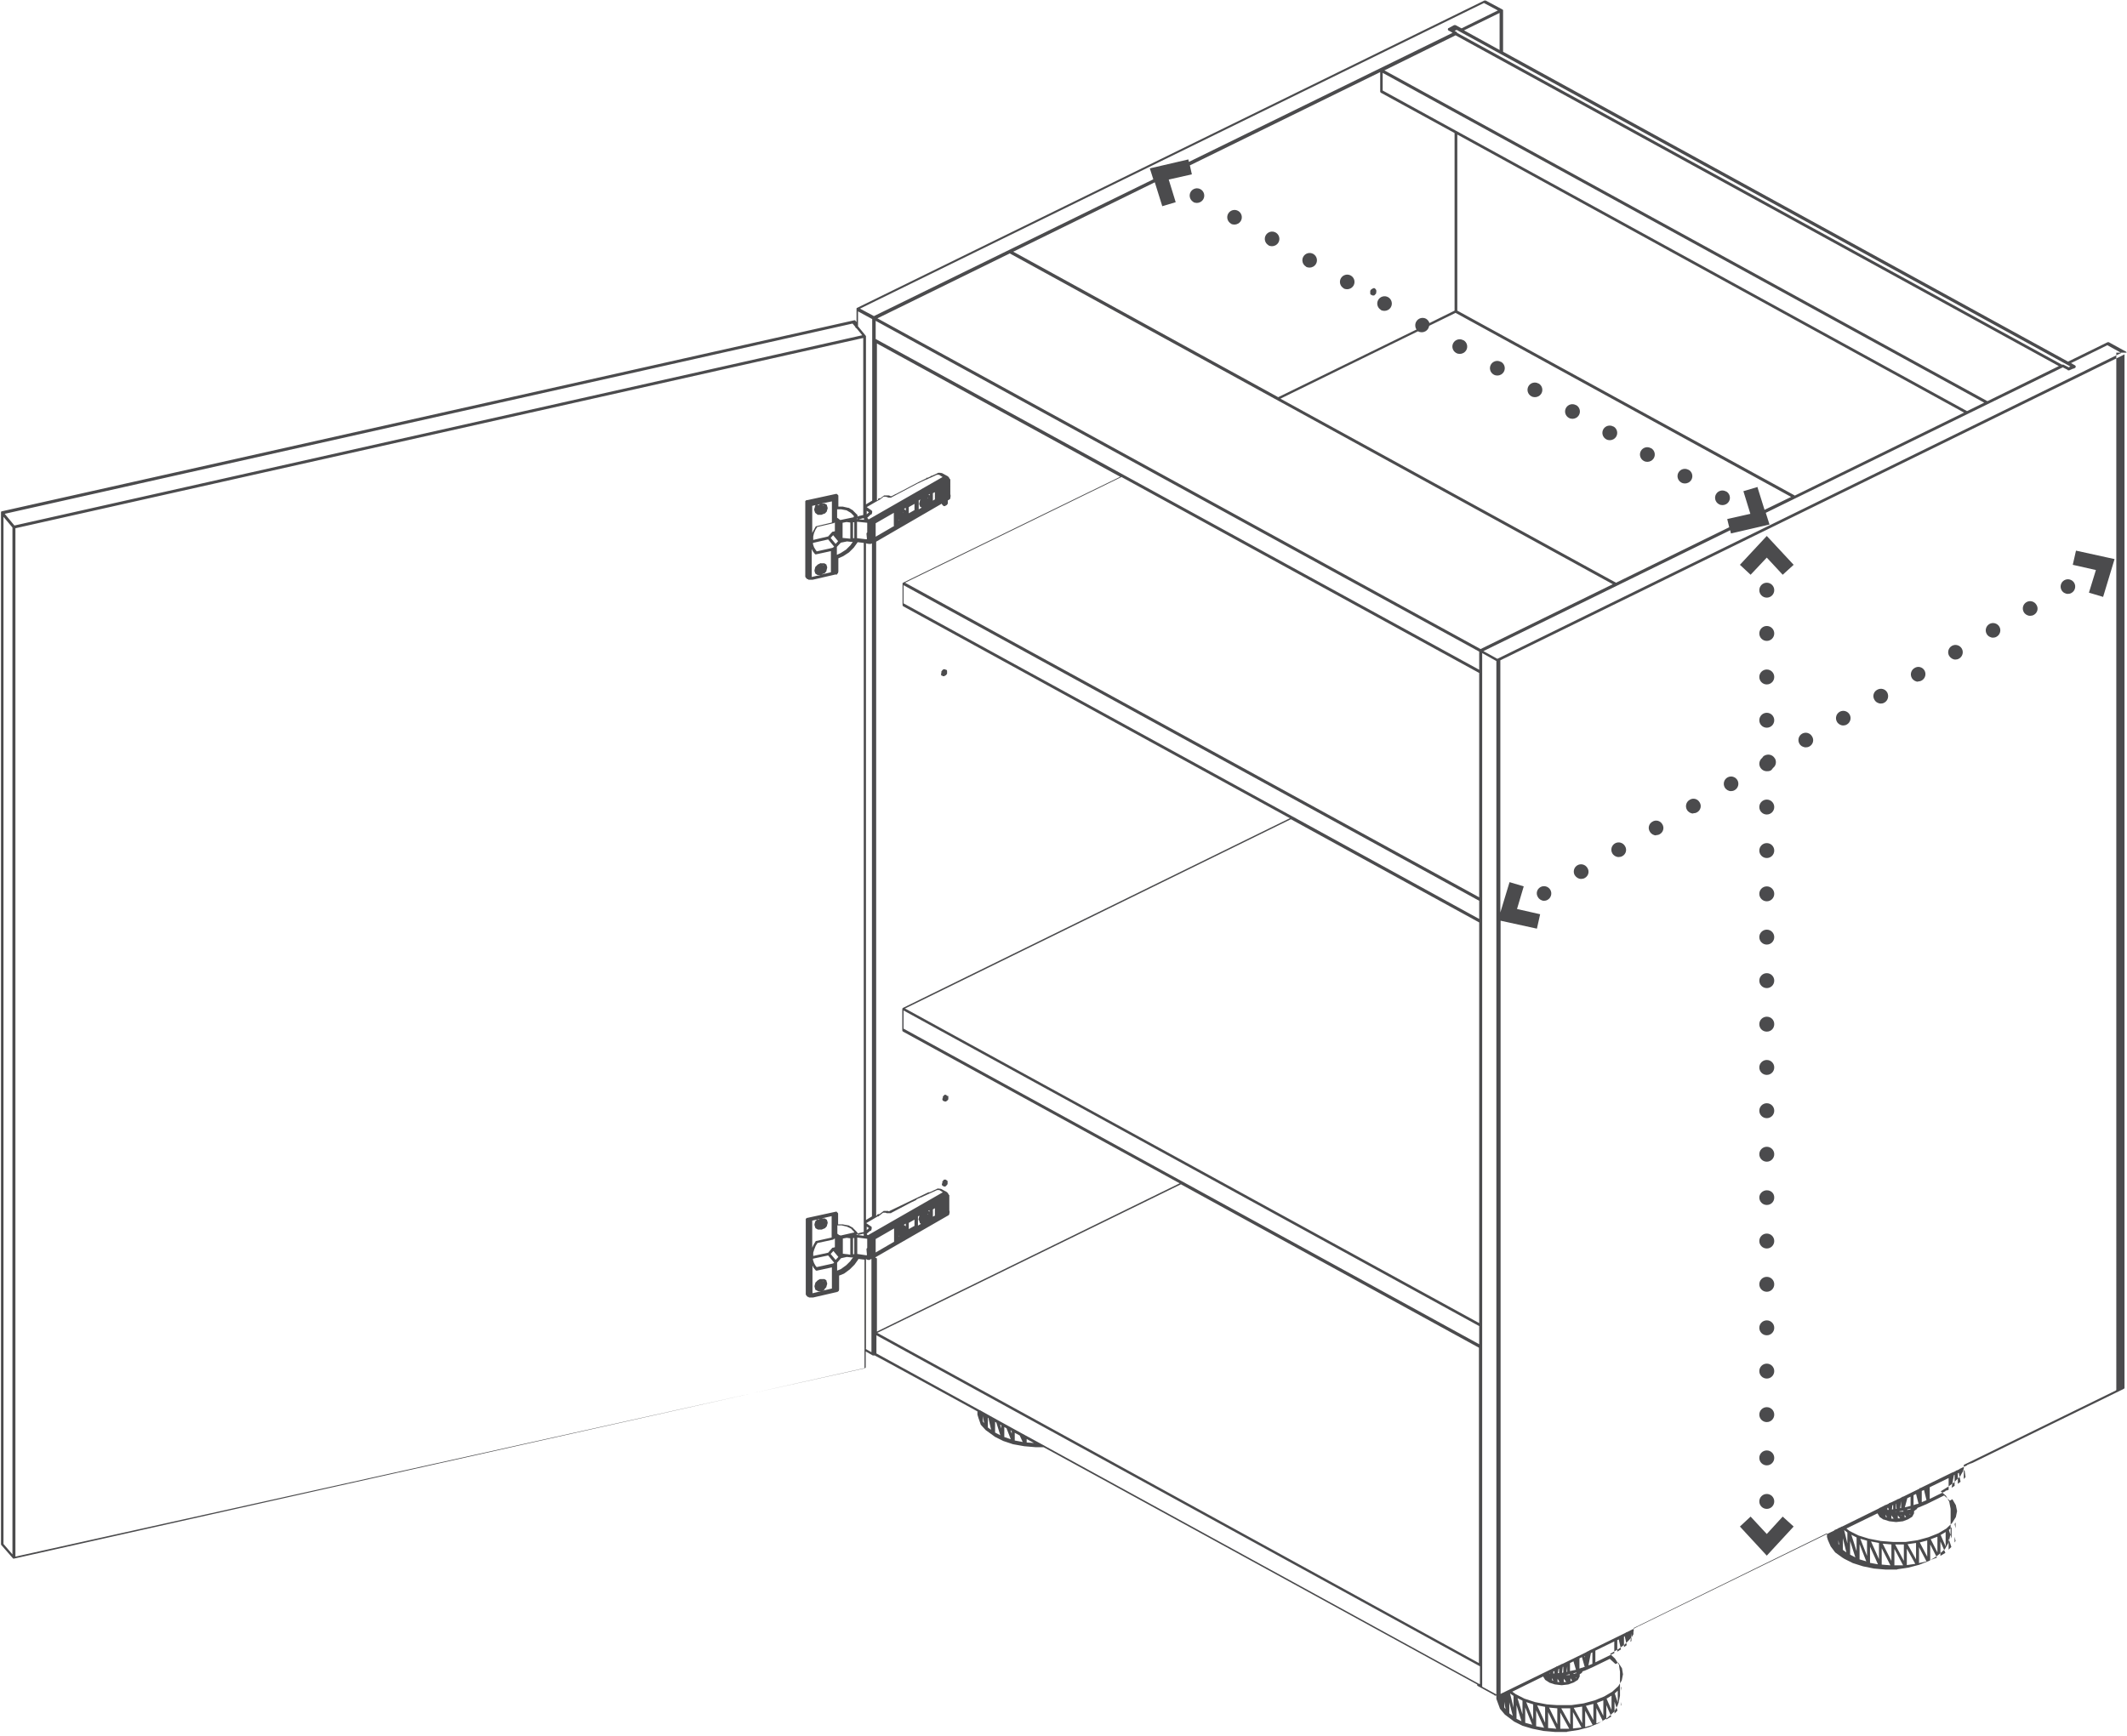 <?xml version="1.0" encoding="UTF-8"?>
<svg xmlns="http://www.w3.org/2000/svg" id="Ebene_1" data-name="Ebene 1" width="855" height="698" version="1.1">
  <defs>
    <style>.cls-1{fill:#4b4b4d;stroke-width:0}</style>
  </defs>
  <path class="cls-1" d="M854.8 141.8v-.2l-.2-.2-6.9-3.8h-.5l-15.9 7.8L604.2 20.8V4.3c0-.1 0-.3-.1-.4L597.2.2h-.5L344.5 123.8h-.1s-.1.2-.1.3v5.4l-.4-.5c-.1-.2-.4-.3-.6-.2L.7 205.6s-.2 0-.2.1c0 0-.1.2-.1.3v414.8c0 .1 0 .3.1.4l4.8 5.5h.3c.1 0 0 0 0 0l341.9-76.6h.2s.1 0 .2-.1l.1-.2V543.4l2.8 1.6c.2 0 .4.1.6 0h.2c0-.1 41.3 22.5 41.3 22.5v1.3l.4 1.3.9 2.6v.1l2 2.2 2.9 2.1.8.6 3.4 1.7 3.9 1.3 4.5.8 4.6.4h3.2c0-.1 174.3 95.4 174.3 95.4v.4s0 .1.2.2l6.6 3.6c.1.3.6.4.9.2V683.1l1.4 3.8v.1l2 2.4 2.8 2.1.9.7 3.4 1.7 4 1.2 4.5.9 4.6.4h4.8v-.1l4.6-.7 4.2-1.1 3.7-1.5 3.2-1.9.9-.7 2.4-2.2 1.4-2.5v-.1l.4-1.1v-.1l.5-2.6v-9.6l-.4-2.6v-.2l-1.6-2.5-2-1.9.4-.2 2.7-1.6h.1l2.3-1.7s.1 0 .2-.1l1.8-1.8.7-.8.7-.8.5-.9V656h.1v-1.4l77.7-38.1v1.5l.4 1.3 1.1 2.5 1.8 2.4 2.9 2.1.8.5 3.4 1.7 4.1 1.3 4.4.9 4.6.4h4.7v-.1l4.6-.7 4.2-1.1 3.8-1.5h.1l3.1-1.9.9-.7 2.5-2.2 1.4-2.5v-.1l.4-1.3.5-2.5V606.7l-.5-2.6v-.2l-1.4-2.5-2.1-1.8.4-.2 2.6-1.6 2.3-1.7s.1 0 .1-.1l1.8-1.8.8-.8v-.1l.5-.9.5-.8v-.2l.3-.9V589l61.1-29.9.2-.2V141.8zm-22.5 5.5-.7.4-2.2-1.1h-.6L585.7 13.2c0-.1 0-.2-.1-.3l-.9-.5.4-.2c.1 0 .3 0 .4-.2l247 135.5zm-125.8 48.5-5.7 1.7 2.8 9.1-9.3 2.1.8 3.3-45.5 22.3-134.9-74 55.3-27.1c.5.3 1 .4 1.5.4 1 0 2-.5 2.6-1.5.2-.3.3-.7.4-1.1l10.6-5.2 134.9 74-10.7 5.2-2.9-9.3zM363.2 413.6v-7.3l231.4 126.9v7.3L363.2 413.6zm231.4-144.3L352 136.3V129l242.6 133v7.3zm0 1.3v90.2L363.8 234.3l87-42.5 143.8 78.8zm0 91.6v7.3l-75.2-41.3-.2-.1-156-85.5v-7.3l231.4 126.9zm0 8.6V532L363.8 405.5l155.1-76.1 75.7 41.5zm.6-109.8L352.7 128l53.2-26.1 242.4 133-53.2 26.1zM466.9 83l5.7-1.7-2.8-9.1 9.3-2.1-.8-3.6L554.8 29v7.8c0 .2.1.4.3.5l29.6 16.2v71.4l-10.1 5c-.2-.7-.7-1.3-1.3-1.7-1.4-.8-3.2-.3-4 1.1-.6 1-.5 2.3.1 3.2l-55.6 27.2-106.5-58.5 56.9-27.9 3 9.6zm254.5 116.2-135.6-74.3V54.1l203.7 111.8-68.1 33.4zM555.8 36.4v-7.1l241.8 132.6-6.9 3.4L555.8 36.4zm.7-8.1 28.6-14.1 242.5 133-28.7 14.1-242.4-133zm46.3-8.2-14.3-7.9 14.3-7v14.9zm-6.3-18.9 5.6 3-14.6 7.2-2.4-1.3h-.6l-2.2 1.2c-.2 0-.3.3-.3.5s.1.4.3.5l.6.3s.1 0 .2.1l.8.5-106 51.9-.2-1-15.5 3.6 1.4 4.4-112.3 55-5.6-3L596.5 1.2zM349.2 208.6h-.3c0-.1-.3-.4-.3-.4l1.4-1.3c.3 0 .5-.2.5-.5 0-.1.1-.2.1-.4v-.3c0-.2 0-.3-.2-.4h-.1v-.1l-1.9-1.3 3.1-1.8 2.3-1.3 1.4-1.1h1l.4.2h.3c0 .2.2.2.3.2h1.1v-.1l10.4-5.5 3.6-1.7h.2l1.2-.6c.1 0 .2 0 .3-.1l2.6-1.2h.9l1.4.9-30 17.2zm26.6-10.7v2.9l-.8.5v-3l.8-.4zm-6.5 3.3.7-.4-.2.3v.2l-.3 1.2v.2l.3.9s0 .2.1.2h.1l.5.3-1.2.7V201zm3.9-2.3.5-.3v.6l-.4-.3zm-.2 1.4-.2.2v-.3l.2.2zm-1.7 3zm-3.7-.7v2.5l-2.3 1.3v-2.5l2.3-1.3zm-7 7.5zm2.8-5.5.7-.4v1.1l-.5-.5zm-.3 1.4c0 .1-.1.2-.1.2v-.2zm-1.6 2.9v.2h-.2c0-.1.2-.2.2-.2zm-2.1 2.5v.1l-7.4 4.3v-5.4l7.3-4.2v5.2zm-2.5 276.4h1.3v-.1l.4-.2s.2 0 .2-.1l7.4-3.9 1.9-.9c.1 0 .2-.1.3-.3l.3-.2 1.6-.7c.2 0 .3 0 .5-.2l5.9-2.7h.9l1.4.9-30 17.2h-.3c0-.1-.3-.4-.3-.4s.2-.2.2-.3l1.2-1c.3 0 .5-.2.5-.5 0-.1.1-.2.1-.4v-.7c-.2 0-.2-.2-.3-.2l-1.9-1.3 3.1-1.8 1.5-.9h.3c.1 0 .2-.1.2-.2l.3-.2 1.4-1.1h1l.4.2h.3zm3.6 10.1zm.8-1h.2c0-.1 0 0 0 0v.2l-.2-.2zm1.8-2.9v-.2.1h-.1zm.2-1.5.8-.5v1.1l-.1-.1-.5-.4h-.1zm2 1.7v-2.5l2.3-1.3v2.5l-2.3 1.3zm4.1-3.6.3.9v.2l.1.1.4.3-1.2.7v-3.7l.7-.4-.2.2v.2l-.3 1.2v.2zm1.9.5v.2h.1zm1.5-2.8v-.2h.2c0 .1-.2.2-.2.2zm.3-1.4.5-.3v.6l-.4-.3zm1.9 2.3v-2.9l.8-.5v3l-.8.4zm-15.6 4.8v5.3l-7.4 4.3v-5.4l7.3-4.2zm-10.9 10.7h-.7s-.2-.1-.3-.1h-.2l-2.7-.4v-6.6l4 .5v3.7c-.2.1-.3.3-.3.5l.2 2.3zm-6.6 2.3-1.7 1.7-2.2 1.6-1.5.6v-3.2l1.6-1.8 2.3-.5 1.9.2H342.9l-1 1.3zm-12.8 10.4h-.1.1zm-.1-1.7zm1.8-.5v-.2h.2c0 .1-.2.2-.2.2zm0 1.8zm.5 1.4h.1l.8-.9v-.2l.3-1v-.3l-.3-1v-.2l-.8-.5h-1.8l-.9.5-.8.8h-.1c0 .2 0 .2-.1.3v.1l-.3 1.1v.2l.3 1.1s0 .2.1.2c0 0 0 .1.2.1l.9.5h1.1l-3.4.8v-11.1l.3.5c0 .1 0 .2.1.3l.9 1.1s.1.1.2.1h.3l6-1.3v8.5l-3.8.9.9-.4zm9-20.7 1.5.2v6.6l-1.2-.2h-.2l-1.6-.2V498l1.6-.3zm-12 11.8-.5-.6-.6-1.1-.4-1.2v-.5l6.1-1.3 2.4 2.9-.2.2-.5.2-6.4 1.4zm2.5-16.6zm0-1.7c0-.1.1 0 .1 0h-.1zm-1.8.4zm.1 1.7h-.1.1zm-.5-3.1-.9.9v.1l-.3 1v.4l.3 1c0 .1.1.2.2.3l.9.5H330.3l1.2-.5h.1l.8-.9v-.2l.3-1v-.3l-.3-1-.1-.1-.8-.5H330.3l4-.9v8.6L328 499s-.2.1-.2.2l-.8 1.4-.5 1.1v-10.9l3.1-.7-.8.4zm6.3 8.1h.1l.6-.3v3.5l-.8.2h-.2l-1.7 2-6 1.3v-1.3l.4-1.3.6-1.5.7-1.1 6.5-1.4zm-1 5.9 1.1-1.2 2 2.4-1.1 1.2-2-2.4zm9-6.4h.5v6.5h-.5v-6.5zm.3-2.2-5.3 1.2-.4-.2H337.2c0-.2-.2-.3-.3-.3 0-.1-.2-.2-.3-.2v-3.4h1.7l2.1.5 1.7.8 1.3 1.4v.1zm1.2.8v-.5c0 .3.3.6.6.6h.2l1.6-.4h.4v.8l-3-.4zm-2.5-277.2-1.8 1.8-2.2 1.4-1.5.7v-3.2l1.6-1.7 2.5-.5 1.8.2h.5l-1 1.4zm-11.1 8.2v-.2l.2.2h-.2zm-1.7 2.1c0 .1-.1 0-.2 0h.2zm1.7-.3zm.5 1.4h.1l.8-.9v-.2l.3-1.2v-.3l-.3-.9v-.1l-.8-.5H330c-.1-.1-.2-.1-.3 0l-1 .5-.9.9-.1.1v.1l-.3 1.2v.3l.3.9v.1l.9.6h1.1l-3.4.8v-11.2l.3.5s0 .2.1.3l.9 1.2s.1.1.2.1h.2l6-1.3v8.5l-3.8.9.9-.4zm7.4-14.3v-6.1l1.6-.3 1.5.2v6.5l-3.1-.3zm-10.4 5.4-.5-.7-.6-1-.4-1.2v-.5l6.1-1.4 2.4 2.9-.2.2-.5.3-6.3 1.4zm.8-16.2h-.1.1zm1.7-.4zm0-2 .2.2h-.2v-.1zm-2.2-.7-.8.8h-.1c0 .2 0 .2-.1.3s0 0 0 .2l-.3 1v.4l.3.9s0 .1.1.2l.1.1.9.7h1.5l1.2-.5h.2l.8-.9v-.2l.3-1v-.2l-.3-1v-.2l-.8-.5h-1.5l4.3-.9v8.5l-6.3 1.5s-.2 0-.2.1c0 0-.1 0-.1.2l-.8 1.4-.5 1v-10.9l3.2-.7-.9.5zm6.3 8h.1l.6-.3v3.5l-.8.2h-.2l-1.7 1.9-6 1.4v-1.4l.3-1.3.6-1.4.7-1.1 6.4-1.5zm-1 5.9 1-1.1 2 2.4-1 1.1-2-2.4zm9-6.3h.5v6.4h-.5V210zm.3-2.2s0 .1-.1.2l-5.3 1.1-.6-.4-.2-.2-.5-.3v-3.4h1.7l2.1.4 1.7 1 1.2 1.2v.2zm1.2.8v-.5.1c0 .2.2.5.4.5h-.4zm.2 1.2 4 .4v3.9c-.2.1-.3.3-.3.5l.2 2.2h-.7l-3.3-.4v-6.6zm2.7-1.5v.7l-2.2-.2h.1l1.7-.4h.4zm1.1-1.6v-1.3l.9.6-.9.8zm0 287.9v-1.4l.9.6-.9.8zm-.3-4.1V218.4h.1c0 .1.1.2.2.2h.6c0 .1 0 .1.1.1H350l.5-.2v270.6l-2.5 1.5zm-3.2-365.3 5.7 3.1v73l-2.5 1.5v-67.5c0-.1 0-.2-.1-.3l-3.1-3.8v-5.9zM5 625l-3.6-4.2v-413l3.6 4.3V625zM1.9 206.6l340.8-76.5 1.1 1.3c0 .3.2.5.5.6l2.3 2.8L5.8 211.3l-3.9-4.7zm4.3 419.3V212.4L347 135.9V207.1h-.1l-1.7.4c-.2 0-.4.1-.5.3v-.4c0-.2 0-.4-.2-.5l-1.4-1.4h-.1v-.2l-1.8-1.1h-.2l-2.2-.5H337v-4.4s0-.1-.1-.2l-.4-.4s-.1-.1-.2-.1h-.3l-11.5 2.5h-.4v.1h-.1l-.3.3v30.2c0 .1 0 .3.1.4l.4.5.1.1.3.2H324.9c0 .1 0 .2.1.2H326.7l9.1-2.1h.7v-.2l.3-.3.1-.2v-.3h.1v-5.5l2-.9 2.3-1.5 1.9-1.9 1.5-2.1v-.1l2.5.3v277.1h-.2l-1.7.4c-.2 0-.4.1-.5.3 0-.3 0-.4-.2-.5l-.2-.2s0-.1-.1-.2l-1.3-1.3h-.1v-.2l-1.8-1h-.2l-2.2-.4h-1.8V487.9l-.3-.4h-.1c0-.2-.1-.2-.2-.3H336l-11.5 2.5h-.2v.1s-.1 0-.2.1l-.2.2v30.2c0 .1 0 .3.1.4l.4.5.1.1.3.2H325.1c0 .1 0 .2.1.2H326.9l9.1-2.1h.3c0-.1.1-.1.2-.2h.3c0-.1.3-.3.3-.3s.1 0 .1-.1v-.3h.1v-5.8l2-.8 2.3-1.7 1.9-1.9 1.5-2.1v-.2l2.5.3V550.2L6.2 625.9zm341.9-83.5v-36.2h.1v.1l.6.3h.9c0-.1 0-.1.1-.2l.5-.2v37.5l-2.5-1.4zm3.7-36.8 29.2-16.8h.1l.3-.3s.1-.2.2-.2v-.5h.1v-.6c0-.2 0-.3-.1-.4V480.5c-.1 0-.1 0-.2-.1l-.3-.5v-.1l-.4-.4-.1-.1-2.4-1.3h-.5c0-.1 0-.1-.1-.1h-.9v.1l-3 1.4h-.5l-15.6 7.5-.2.2-.4-.2H355.3s-.2 0-.2.1l-1.6 1.2h-.6c-.2 0-.3.3-.3.4l-.4.3V217.8l26.4-15.3v.3c.2 0 .2.1.2.2l.3.3c.1.1.3.2.4.2h.3l.7-.4s.1 0 .2-.2l.3-.4v-1.3l.7-.4c.1 0 .2-.2.3-.4v-.5h.1v-.8c0-.1 0-.2-.1-.3V192.7c-.1 0-.1 0-.2-.1l-.3-.5v-.1l-.4-.4-.1-.1-2.4-1.3h-.5c0-.1 0-.1-.1-.1h-1v.1l-2.4 1.1c-.2 0-.5 0-.6.3l-1.1.5h-.5c0 .2-.1.2-.2.3l-3.1 1.5-8.9 4.7h-.1l-1.7.9h-.5l-.5-.3h-2l-1.6 1.2c-.2-.1-.4-.1-.6 0-.2.1-.3.3-.3.6l-.4.2v-63.1l97.8 53.6-87.3 42.6s-.2.1-.2.2V243.3c0 .2.1.4.3.5L518.5 329l-155.4 76.2s-.1 0-.2.1-.2.3-.2.4v8.6c0 .2.1.4.3.5l111.2 61-121.7 59.6V506zm43.3 66v-2.2l.5 2.8-.5-.6zm2 2.3v-3.8h.2c0 .1 1.1 4.8 1.1 4.8l-1.4-1zm1.6-2.9h.1v.5-.5zm1.3 5v-4.3l.5.3 1.6 5.1-2.1-1.1zm2-3.2.5.3v1.3l-.5-1.6zm1.7 5v-4l.9.5 1.7 4.4-2.6-.9zm2.5-2.7.5.3v1.1l-.5-1.4zm1.7 4.1v-3.1l2 1.1 1.2 2.6-3.2-.6zm4.8.8v-1.4l2.9 1.6-2.9-.2zm181.9 97.1-173.7-95.2-.2-.1-1.2-.7s-.1-.1-.2-.1l-6.8-3.7s-.1 0-.2-.1l-6.9-3.8-4-2.2-6.3-3.5s-.2-.1-.3-.2c0 0-.1 0-.2-.1l-.4-.2c0-.1-.2-.2-.4-.2l-41.5-22.8v-7.3L594.9 670v7.1zM352.7 535.9l122-59.7 119.8 65.7v126.8L352.6 535.9zm248.8 145.4-5.7-3.1V262.6l5.7 3.2v415.5zm-5-419.6 99-48.5.3 1.3 15.5-3.6-1.5-4.7 119.4-58.5 1.9 1c.1.2.3.3.5.2h.2l1.6-.7c.2 0 .4 0 .5-.2h.2c.2-.2.3-.4.3-.6 0-.2-.1-.4-.3-.5l-1.6-.9 14.6-7.2 5.6 3.1-250.8 123-5.6-3.1zm8.2 424.9v-2.3l.5 2.9-.5-.6zm.8-4.6v-.6c-.1 0 0 0 0 0v.7zm1.2 6.9v-4.4l1.4 5.4-1.4-1zm1.7-2.3-1.4-5.7 1.4 1v4.7zm1.2 4.4v-5.4l2 6.5-2-1zm2.4-1.7-2-6.5 2 1v5.4zm1.1 3.4v-6.2l2.8 7-2.8-.8zm3.2-1.3-2.8-7 2.8.9v6zm1.2 2.6v-6.3l3.2 7-3.2-.6zm3.6-1.3-3.2-7 3.2.6v6.3zm1.2 2.2v-6.5l3.3 6.7-3.3-.3zm3.7-1.6-3.3-6.7 3.3.3v6.5zm1.2 1.9v-6.6l3.6 6.5h-3.6zm4-1.8-3.6-6.5h3.6v6.5zm1.1 1.6v-6.6l3.4 6.2-3.4.4zm3.7-2.1-3.4-6.2 3.4-.5v6.7zm1.2 1.5v-6.5l3 5.7-3 .8zm3.3-2.8-3-5.7 3-.8v6.5zm1.2 1.5v-6.3l2.6 5.2-2.6 1zm2.8-3.2-2.6-5.2 2.6-1v6.3zm1.2 1.5v-5.8l2 4.6-2 1.2zm2.1-3.8-2-4.6 2-1.2v5.8zm1.2 1.4v-4.8l1.2 3.6-1.2 1.2zm1.3-4.5-1.2-3.6 1.2-1.1v4.7zm1.2 1.4v-1.6l.2 1.2-.2.4zm.3-6.1-.2-1.2.2-.4v1.7zm-1.3-11.3 1.5 2.3.4 2.4-.5 2.5-1.4 2.3-2.4 2.2-3.2 1.9-3.9 1.6-4.4 1.2-4.9.7h-5.1c0 .1-4.8-.3-4.8-.3l-4.7-.9-4.3-1.4-3.5-1.8-1.4-1 12.4-6.1.8 1.3s0 .1.1.1l1.7 1.1 2.2.7h.1l2.5.3h.1l2.6-.3 2.2-.8 1.6-1s.1 0 .1-.1l.7-1.3V673.2l.8-.5.4-.7.7-.2 3-1.3 7.2-3.5 2.3 2.1zm-28.4 6.2v-.2.2zm.7-1.9.3-.2v.2h-.3zm1.6 3-.5-.2v-.9l.5 1.1zm0-2.8v-.9l.4-.2v1h-.4zm2.5 3.3h-.8V675l.8 1.3zm-.7-3.5.3-1.8h.2v1.7h-.4zm1.7-.2.3-2.4h.2v2.3h-.1s-.1 0-.2.1h-.2zm2.8.6h.3v.3h-1.5c0 .1 0 0 0 0l1.3-.3zm-1-.9.3-2.4v2.3h-.3zm.4 2.5c0 .1 0 0 0 0zm-.5 1.5h-1V675l1 1.3zm4.1-3.7-.1.2h-.3l-.4.2h-.4v-.2l1.2-.3zm-.1-5.1v.1zm.1 7.2h-.2v-.4l.2.4zm-2.6-2.8v-3.2l1.4-.7 1 3.4-2.4.5zm.9 3.8-.7.3v-1.2l.7 1zm5-5.4h-.2c-.2 0-.3 0-.5.2h-.3v.1h-.2l-.9.3v-4.1l1-.5 1.1 3.9zm-.1-4.4h.2v.6l-.2-.6zm1.6 3.8 1-5 .6-.3v4.6l-1.7.7zm2.8-1.3v-4.7l7.6-3.7v4.7l-7.6 3.7zm8.8-4.3v-4.6l.6-.3.9 4-1.5.9zm2.7-1.7v-4.3l.3-.2.8 3.6-1.1.8zm3.1-2.7-.5.5.4-3.5v3.1zm86.7-39.1-1.3-5.4 1.3 1v4.4zm-.4 3.6-1.4-1v-4.7l1.4 5.7zm-2.5-8.1v-.5.5zm-.4 5.1-.3-.4v-1.5l.3 1.9zm4.4 4v-5.6l2.1 6.6-2.1-1.1zm2.6-1.5-2.1-6.6 2.1 1.1v5.6zm1.2 3.3v-6.1l2.7 6.9-2.7-.8zm3-1.4-2.7-6.9 2.7.8v6.1zm1.2 2.7v-6.4l3.2 7.1-3.2-.6zm8.6-.7-3.5-6.9 3.5.3v6.6zm-.4 1.8-3.5-.3v-6.6l3.5 6.9zm-4.6-2.5-3.2-7.1 3.2.6v6.4zm6.2 2.6v-6.7l3.5 6.6h-3.5zm3.8-1.9-3.5-6.6h3.5v6.6zm1.2 1.7v-6.6l3.4 6.1-3.4.5zm3.7-2.3-3.4-6.1 3.4-.5v6.6zm1.2 1.5v-6.4l3 5.7-3 .7zm3.3-2.6-3-5.7 3-.8v6.5zm1.2 1.5V621l2.7 5.3-2.7 1zm2.9-3.2-2.7-5.3 2.7-1v6.4zm1.2 1.4v-5.8l2 4.6-2 1.2zm2.1-3.8-2-4.6 2-1.2v5.8zm1.2 1.4v-4.6l1.1 3.4-1.1 1.1zm1.2-4.6-1.1-3.4 1.1-1.1v4.5zm1.2 1.6v-2.3l.4 1.7-.4.6zm.4-5.7-.4-1.7.4-.6v2.3zm-1.3-11.7 1.4 2.4.5 2.4-.5 2.4-1.5 2.4-2.3 2.2-3.2 1.9-4 1.6-4.4 1.2-4.8.7h-5l-5-.4-4.7-.9-4.2-1.3-3.6-1.8-1.3-1 12.5-6.1.8 1.3v.1l1.6 1.1h.2l2.2.7h.1l2.6.3 2.6-.3h.1l2.1-.8 1.6-1h.1v-.1l.7-1.3V607.6l.9-.7h.1l.4-.6.5-.2 3.1-1.3 7.1-3.5 2.3 2.1zm-27.5 4.2h.1-.1zm1.4.1v-.8h.3c0-.1.2.8.2.8h-.4zm6.2.4h.2v.3h-1.6v-.1l1.2-.2zm-1.1-1 .4-2.9v2.8h-.4zm7.4-6.3v.2-.2zm-3.2 6.7h-.1c-.1 0-.2 0-.4.1h-.4c-.1.1-.2.1-.3.2h-.1v-.3l1.3-.3v.2zm-.1 2.1h-.2v-.4l.2.4zm-1.7.9-.6.2v-1l.6.8zm4.2-5.1h-.1l-1.1.4v-4l1-.5 1 3.9-.7.2zm-2.4.7-2.3.6 1-3.7 1.3-.6v3.8zm-3.6 3.5v.3l-.2-.2h.2zm-1.5.3.9 1.2h-.9v-1.2zm-.8-2.6v-2.1h.1l.2 2.1h-.4zm.2 1.2c0 .1-.5 0-.5 0h.5zm-1.1 2.7h-.9v-1.3l.9 1.3zM758 609l.5 1.1-.5-.2v-.9zm3.8.2v.2-.2c-.1 0 0 0 0 0zm-.8-2.3h-.5l.2-1.6.3-.2v1.8zm11.5-2.9v-4.5l.9-.4 1 4.1-1.9.8zm1.9-5.4v.2-.2zm8.1.7c-.2 0-.3 0-.5.2v.1l-6.3 3.1V598l7.6-3.7v4.7l-.7.3zm3.3-1.9-1.3.8.9-5 .3-.2v4.4zm1.2-.8v-4.2l.4-.2.7 3.6-1.1.8zm2.4-2v-3.4h.3c0-.1.4 2.7.4 2.7l-.6.7zm64.2-36.1-60.9 29.8c-.1 0-.2 0-.3.1 0 0-.2 0-.2.1-.2 0-.4 0-.5.2-.2 0-.4 0-.5.2h-.3c0 .2-.2.2-.2.3 0 0-.1 0-.2.1l-.4.2h-.1l-2 1c-.1 0-.2 0-.3.2l-1 .5c-.2 0-.4 0-.6.3l-1.1.5s-.2 0-.3.1l-12.7 6.2c-.2 0-.4 0-.5.3l-6.5 3.2c-.2 0-.4 0-.5.2l-.9.5-.7.3c-.2 0-.3 0-.4.2l-2.3 1.1c-.1 0-.2 0-.3.1 0 0-.2 0-.2.1h-.1c-.2 0-.3.1-.4.3l-1.1.5h-.1c-.2 0-.3.1-.4.2l-2 1c-.1 0-.2 0-.3.2l-14.8 7.3c-.2 0-.3 0-.5.2l-.9.4c-.1 0-.3.1-.3.2l-.6.3c-.2 0-.3 0-.4.2h-.1c-.2 0-.3.1-.4.3l-78.5 38.4c-.2 0-.3 0-.4.2l-1 .5c-.1 0-.2 0-.3.2l-1.6.8s-.2 0-.2.1l-1.4.7h-.1c-.1 0-.3.1-.3.2l-14.1 6.9c-.2 0-.3 0-.4.2l-1 .5c-.1 0-.2 0-.3.2l-9.6 4.7c-.2 0-.3 0-.5.2l-1.7.8c-.1 0-.3 0-.4.2L604 680.7s-.2 0-.2.1l-.6.3V370.2l14.6 3.2 1.3-5.8-9.3-2.1 2.7-9.1-5.7-1.7-3.7 12.2V265.5l250.9-123v415.7z"></path>
  <path class="cls-1" d="M380.6 474.7v-.1l-.1-.1h-.2c0-.1 0-.2-.1-.2h-.5c-.2 0-.4 0-.5.3v.2c-.3 0-.4.1-.4.3v.7c-.2 0-.2.2-.2.3 0 .2 0 .3.1.4 0 .2.2.3.3.4h.3c0 .2.2.2.3.2h.3s.2 0 .3-.2l.4-.4.3-.4v-1.3zM380.6 440.6v-.1l-.2-.2s-.1 0-.2-.1H379.6c0 .2-.2.2-.2.3l-.2.2-.2.2V441.6c-.2 0-.2.2-.2.3 0 .1 0 .3.1.4 0 .2.2.3.3.4h.3c0 .2.2.2.3.2h.3c.1 0 .2 0 .3-.1l.4-.3.1-.1.3-.4v-1.3zM551.2 118.6h.3c0 .2.2.2.3.2h.4c.2 0 .3 0 .4-.2l.3-.3.3-.4v-.7c.2-.1.1-.3 0-.4v-.3c-.2 0-.2-.1-.2-.2l-.3-.3c-.2-.2-.4-.2-.7-.1l-.7.4s-.1 0-.2.2l-.3.4v1.1c0 .2.1.4.3.5zM378.3 271.4c0 .1.2.3.3.3h.3c0 .2.2.2.3.2h.3l.7-.4s.1 0 .2-.2l.3-.4v-1.1c0-.2-.1-.4-.3-.5h-.3c0-.2-.2-.2-.3-.2h-.4c-.2 0-.3 0-.4.2l-.3.3-.3.4v.7c-.2.1-.2.2-.1.3v.4zM479.6 81.2c.5.3 1 .4 1.5.4 1 0 2-.5 2.6-1.5.8-1.4.3-3.2-1.1-4-1.4-.8-3.2-.3-4 1.1-.8 1.4-.3 3.2 1.1 4zM540 115.9c.5.3 1 .4 1.5.4 1 0 2-.5 2.6-1.5.8-1.4.3-3.2-1.1-4-1.4-.8-3.2-.3-4 1.1-.8 1.4-.3 3.2 1.1 4zM509.8 98.6c.5.3 1 .4 1.5.4 1 0 2-.5 2.6-1.5.8-1.4.3-3.2-1.1-4-1.4-.8-3.2-.3-4 1.1-.8 1.4-.3 3.2 1.1 4zM555 124.6c.5.3 1 .4 1.5.4 1 0 2-.5 2.6-1.5.8-1.4.3-3.2-1.1-4-1.4-.8-3.2-.3-4 1.1-.8 1.4-.3 3.2 1.1 4zM524.9 107.2c.5.3 1 .4 1.5.4 1 0 2-.5 2.6-1.5.8-1.4.3-3.2-1.1-4-1.4-.8-3.2-.3-4 1.1-.8 1.4-.3 3.2 1.1 4zM494.7 89.9c.5.3 1 .4 1.5.4 1 0 2-.5 2.6-1.5.8-1.4.3-3.2-1.1-4-1.4-.8-3.2-.3-4 1.1-.8 1.4-.3 3.2 1.1 4zM663.6 180.2c-1.4-.8-3.2-.3-4 1.1-.8 1.4-.3 3.2 1.1 4 .5.3 1 .4 1.5.4 1 0 2-.5 2.6-1.5.8-1.4.3-3.2-1.1-4zM648.5 171.5c-1.4-.8-3.2-.3-4 1.1-.8 1.4-.3 3.2 1.1 4 .5.3 1 .4 1.5.4 1 0 2-.5 2.6-1.5.8-1.4.3-3.2-1.1-4zM678.7 188.9c-1.4-.8-3.2-.3-4 1.1-.8 1.4-.3 3.2 1.1 4 .5.3 1 .4 1.5.4 1 0 2-.5 2.6-1.5.8-1.4.3-3.2-1.1-4zM693.8 197.6c-1.4-.8-3.2-.3-4 1.1-.8 1.4-.3 3.2 1.1 4 .5.3 1 .4 1.5.4 1 0 2-.5 2.6-1.5.8-1.4.3-3.2-1.1-4zM588.2 136.8c-1.4-.8-3.2-.3-4 1.1-.8 1.4-.3 3.2 1.1 4 .5.3 1 .4 1.5.4 1 0 2-.5 2.6-1.5.8-1.4.3-3.2-1.1-4zM603.3 145.5c-1.4-.8-3.2-.3-4 1.1-.8 1.4-.3 3.2 1.1 4 .5.3 1 .4 1.5.4 1 0 2-.5 2.6-1.5.8-1.4.3-3.2-1.1-4zM618.4 154.2c-1.4-.8-3.2-.3-4 1.1-.8 1.4-.3 3.2 1.1 4 .5.3 1 .4 1.5.4 1 0 2-.5 2.6-1.5.8-1.4.3-3.2-1.1-4zM633.5 162.9c-1.4-.8-3.2-.3-4 1.1-.8 1.4-.3 3.2 1.1 4 .5.3 1 .4 1.5.4 1 0 2-.5 2.6-1.5.8-1.4.3-3.2-1.1-4z"></path>
  <circle class="cls-1" cx="710.2" cy="254.7" r="3"></circle>
  <circle class="cls-1" cx="710.2" cy="324.5" r="3"></circle>
  <circle class="cls-1" cx="710.2" cy="342" r="3"></circle>
  <circle class="cls-1" cx="710.2" cy="237.3" r="3"></circle>
  <circle class="cls-1" cx="710.2" cy="272.2" r="3"></circle>
  <circle class="cls-1" cx="710.2" cy="289.6" r="3"></circle>
  <circle class="cls-1" cx="710.2" cy="603.7" r="3"></circle>
  <circle class="cls-1" cx="710.2" cy="516.4" r="3"></circle>
  <circle class="cls-1" cx="710.2" cy="464.1" r="3"></circle>
  <circle class="cls-1" cx="710.2" cy="533.9" r="3"></circle>
  <path class="cls-1" d="M710.2 478.6c-1.6 0-3 1.3-3 2.9s1.3 3 3 3 3-1.3 3-3-1.3-2.9-3-2.9z"></path>
  <circle class="cls-1" cx="710.2" cy="499" r="3"></circle>
  <circle class="cls-1" cx="710.2" cy="586.2" r="3"></circle>
  <circle class="cls-1" cx="710.2" cy="568.8" r="3"></circle>
  <circle class="cls-1" cx="710.2" cy="551.3" r="3"></circle>
  <circle class="cls-1" cx="710.2" cy="376.8" r="3"></circle>
  <circle class="cls-1" cx="710.2" cy="394.3" r="3"></circle>
  <path class="cls-1" d="M710.2 408.8c-1.6 0-3 1.3-3 3s1.3 3 3 3 3-1.3 3-3-1.3-3-3-3z"></path>
  <circle class="cls-1" cx="710.2" cy="429.2" r="3"></circle>
  <circle class="cls-1" cx="710.2" cy="446.6" r="3"></circle>
  <circle class="cls-1" cx="710.2" cy="359.4" r="3"></circle>
  <path class="cls-1" d="m710.2 224.2 6.4 6.9 4.4-4-10.8-11.6-10.8 11.6 4.3 4 6.5-6.9zM721 613.8l-4.4-4-6.4 7-6.5-7-4.3 4 10.8 11.7 10.8-11.7zM620.6 362.2c.5 0 1-.1 1.5-.4 1.4-.8 1.9-2.6 1.1-4-.8-1.4-2.6-1.9-4-1.1-1.4.8-1.9 2.6-1 4 .5.9 1.5 1.5 2.5 1.5zM635.6 353.4c.5 0 1-.1 1.5-.4 1.4-.8 1.9-2.6 1-4-.8-1.4-2.6-1.9-4-1.1-1.4.8-1.9 2.6-1.1 4 .6.9 1.5 1.5 2.5 1.5zM680.7 327c.5 0 1-.1 1.5-.4 1.4-.8 1.9-2.6 1-4-.8-1.4-2.6-1.9-4-1-1.4.8-1.9 2.6-1.1 4 .5.9 1.5 1.5 2.5 1.5zM786 265.2c.5 0 1-.1 1.5-.4 1.4-.8 1.9-2.6 1.1-4-.8-1.4-2.6-1.9-4-1.1-1.4.8-1.9 2.6-1.1 4 .6.9 1.5 1.5 2.5 1.5zM801.1 256.4c.5 0 1-.1 1.5-.4 1.4-.8 1.9-2.6 1.1-4-.8-1.4-2.6-1.9-4-1.1-1.4.8-1.9 2.6-1.1 4 .5.9 1.5 1.5 2.6 1.5zM771 274c.5 0 1-.1 1.5-.4 1.4-.8 1.9-2.6 1.1-4-.8-1.4-2.6-1.9-4-1-1.4.8-1.9 2.6-1.1 4 .5.9 1.5 1.5 2.5 1.5zM816.1 247.6c.5 0 1-.1 1.5-.4 1.4-.8 1.9-2.6 1-4-.8-1.4-2.6-1.9-4-1.1-1.4.8-1.9 2.6-1.1 4 .5.9 1.5 1.5 2.5 1.5zM756 282.9c.5 0 1-.1 1.5-.4 1.4-.8 1.9-2.6 1.1-4.1-.8-1.4-2.6-1.9-4.1-1-1.4.8-1.9 2.6-1 4 .5.9 1.5 1.5 2.6 1.5zM831.2 238.8c.5 0 1-.1 1.5-.4 1.4-.8 1.9-2.6 1.1-4-.8-1.4-2.6-1.9-4-1.1-1.4.8-1.9 2.6-1.1 4 .5.9 1.5 1.5 2.6 1.5zM740.9 291.7c.5 0 1-.1 1.5-.4 1.4-.8 1.9-2.6 1.1-4-.8-1.4-2.6-1.9-4-1.1-1.4.8-1.9 2.6-1.1 4 .5.9 1.5 1.5 2.5 1.5zM695.8 318.1c.5 0 1-.1 1.5-.4 1.4-.8 1.9-2.6 1.1-4-.8-1.4-2.6-1.9-4-1.1-1.4.8-1.9 2.6-1.1 4 .5.9 1.5 1.5 2.5 1.5zM650.7 344.6c.5 0 1-.1 1.5-.4 1.4-.8 1.9-2.6 1-4-.8-1.4-2.6-1.9-4-1.1-1.4.8-1.9 2.6-1.1 4 .5.9 1.5 1.5 2.5 1.5zM665.7 335.8c.5 0 1-.1 1.5-.4 1.4-.8 1.9-2.6 1-4-.8-1.4-2.6-1.9-4-1-1.4.8-1.9 2.6-1 4 .5.9 1.5 1.5 2.5 1.5zM725.9 300.5c.5 0 1-.1 1.5-.4 1.4-.8 1.9-2.6 1-4-.8-1.4-2.6-1.9-4-1.1-1.4.8-1.9 2.6-1.1 4 .5.9 1.5 1.5 2.6 1.5zM713.4 304.9c-.8-1.4-2.6-1.9-4.1-1.1-.4.2-.7.5-.9.9-.7.5-1.2 1.4-1.2 2.4 0 1.6 1.3 3 3 3s1.9-.5 2.5-1.3c1.2-.9 1.5-2.5.8-3.8zM839.7 238.3l5.7 1.7 4.6-15.2-15.5-3.4-1.3 5.7 9.3 2.1-2.8 9.1z"></path>
</svg>
